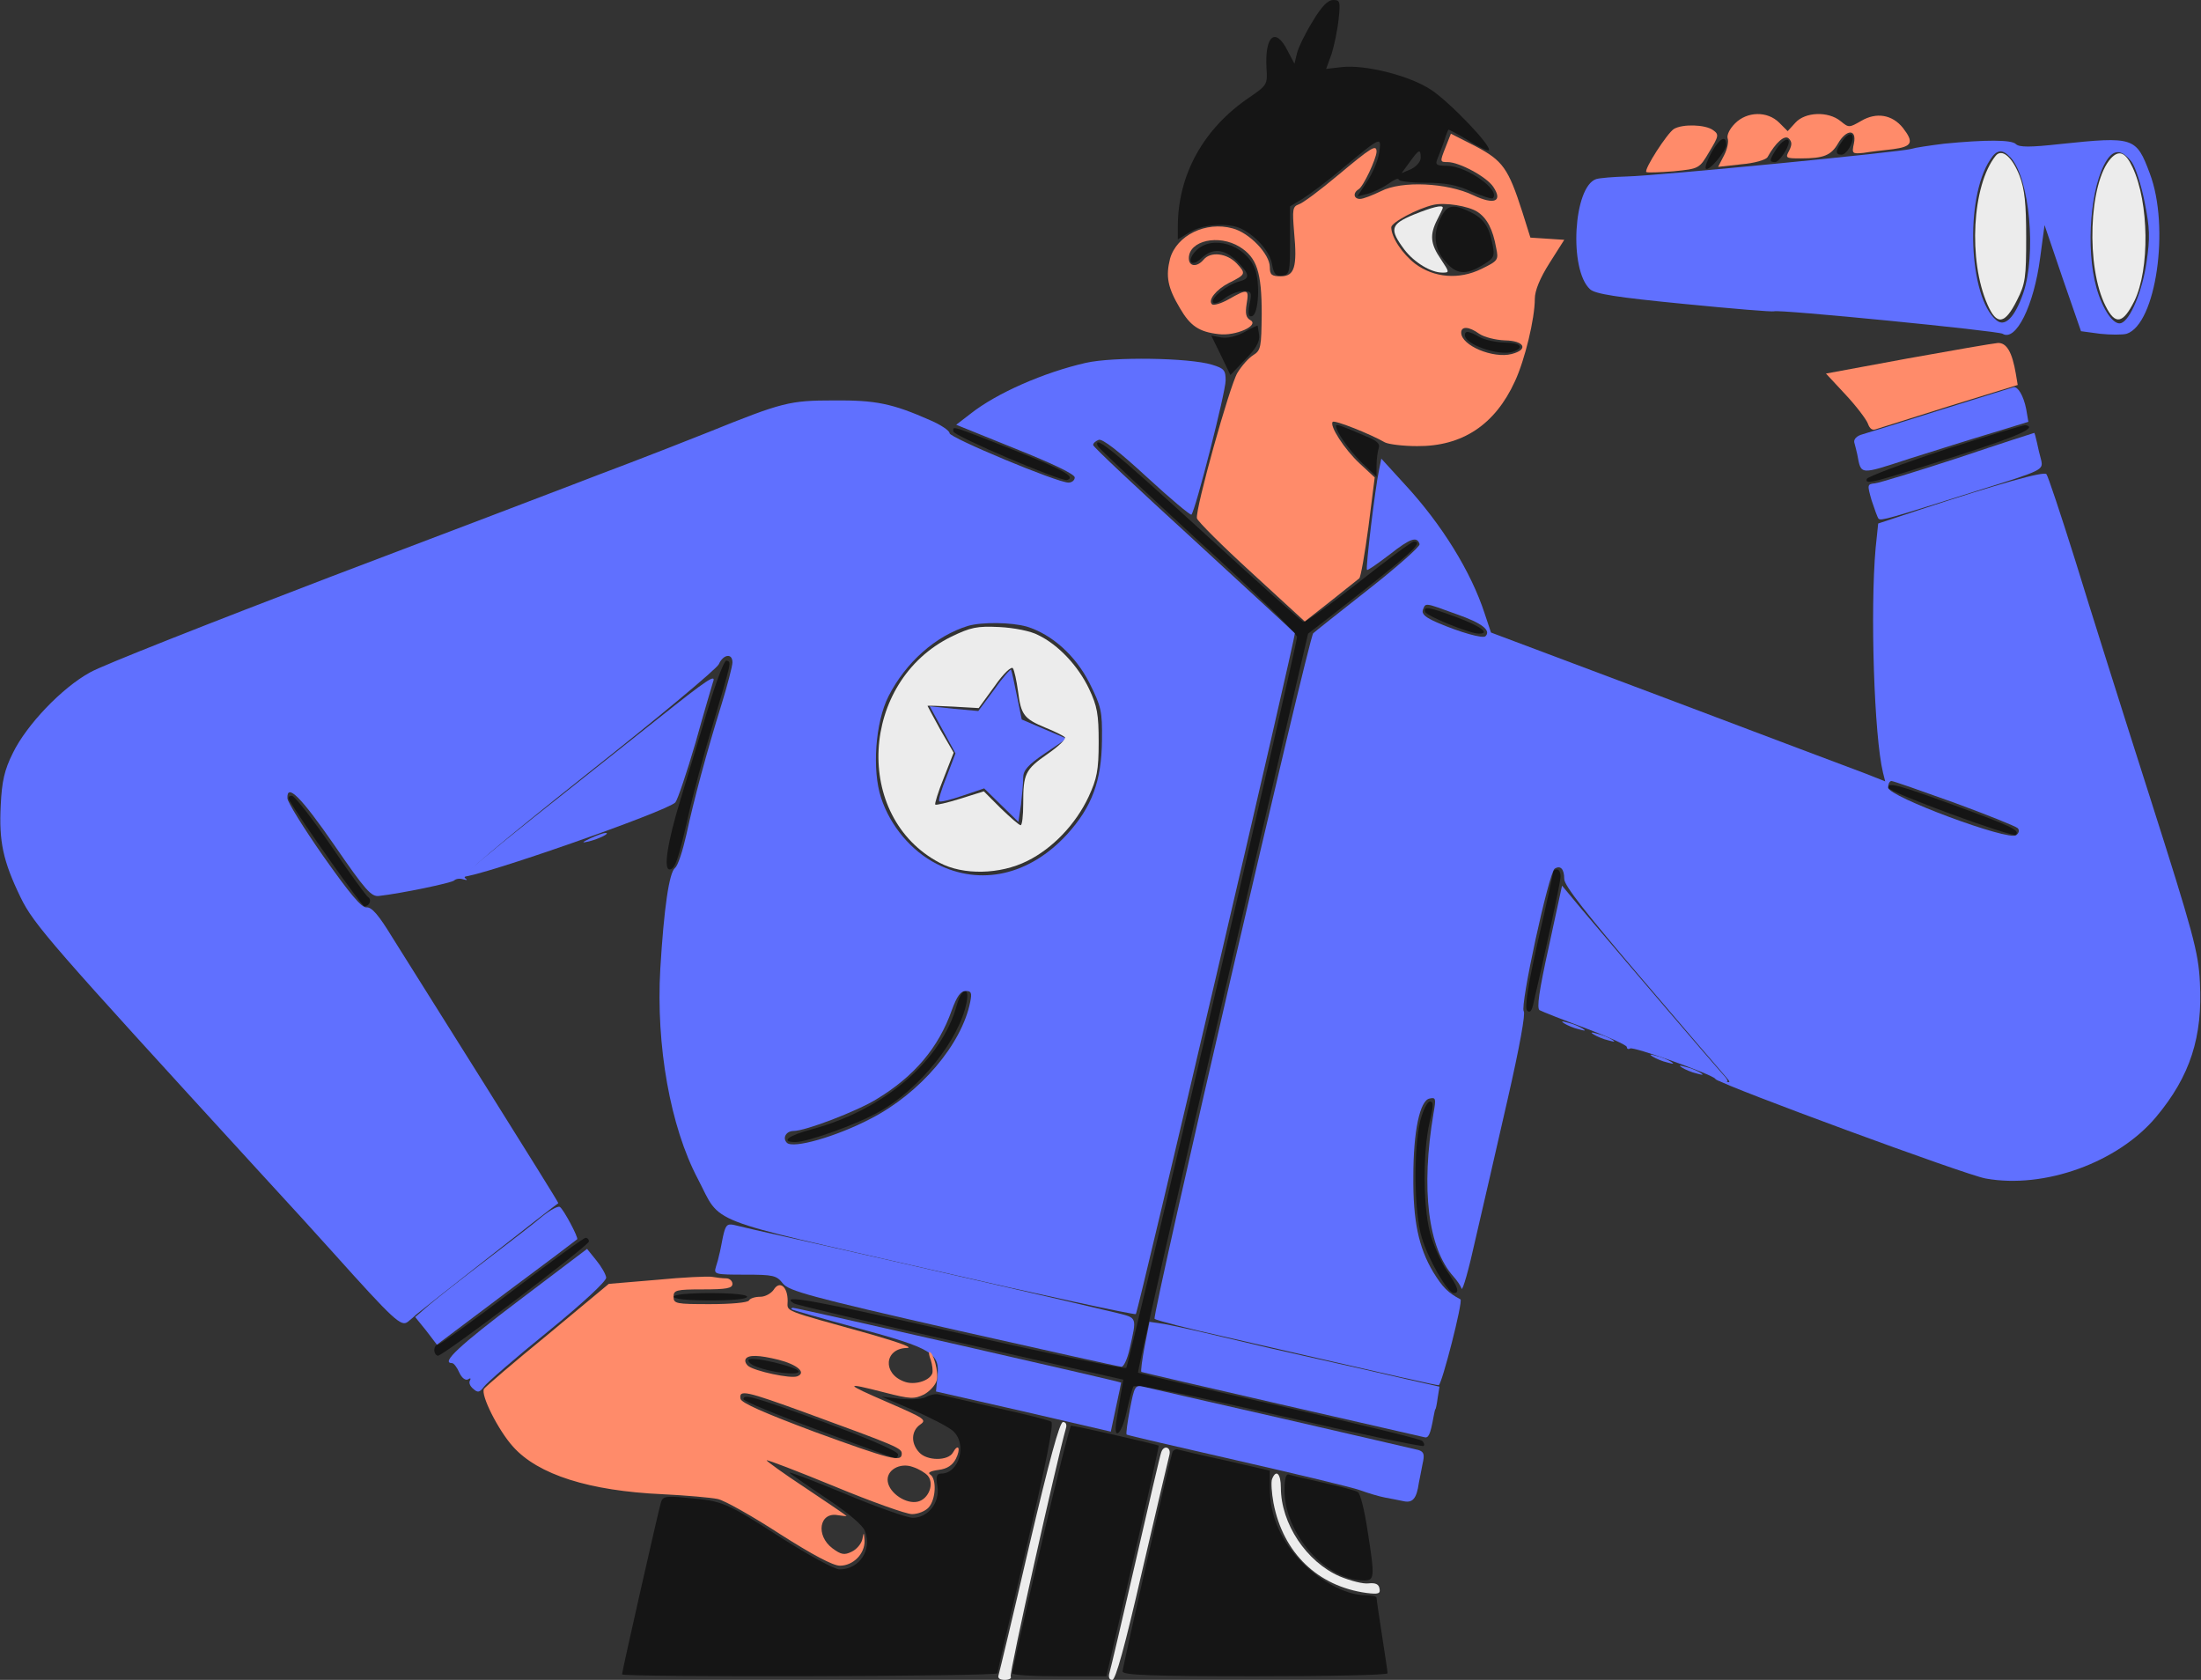 <svg width="152" height="116" viewBox="0 0 152 116" fill="none" xmlns="http://www.w3.org/2000/svg">
<rect x="0" y="0" width="152" height="116" fill="#333333" stroke="none"/>
<g id="Boy looking through binoculars (traced)" clip-path="url(#clip0_218_1404)">
<g id="Black">
<path id="Vector" d="M90.666 1.451C90.158 2.265 89.675 3.257 89.573 3.664L89.395 4.402L88.912 3.486C88.074 1.832 87.337 2.468 87.464 4.707C87.54 5.826 87.514 5.877 86.294 6.717C83.092 8.879 81.338 12.084 81.338 15.671V16.536L82.177 16.027C83.092 15.467 84.871 15.366 85.735 15.798C86.777 16.332 87.692 17.375 87.845 18.24C87.972 18.953 88.124 19.08 88.557 19.029C89.065 18.953 89.09 18.8 89.09 16.587V14.246L89.98 13.712C90.463 13.407 91.734 12.466 92.776 11.575C95.419 9.388 95.419 9.388 95.242 10.558C95.165 11.092 94.784 11.982 94.403 12.542L93.742 13.56L94.454 13.382C94.835 13.28 95.47 12.975 95.877 12.695C96.258 12.415 96.589 12.262 96.589 12.389C96.589 12.517 97.427 12.618 98.444 12.618C99.791 12.618 100.63 12.771 101.621 13.229C102.359 13.534 103.019 13.763 103.096 13.687C103.655 13.127 101.266 11.448 99.918 11.448C99.207 11.448 99.105 11.372 99.258 10.99C99.359 10.761 99.563 10.202 99.715 9.795C99.842 9.362 99.995 9.006 100.02 8.955C100.046 8.93 100.681 9.26 101.393 9.693C102.104 10.151 102.765 10.456 102.816 10.38C103.07 10.125 100.071 6.996 98.8 6.182C97.326 5.216 94.276 4.453 92.674 4.631L91.581 4.758L91.963 3.715C92.141 3.13 92.369 2.061 92.445 1.324C92.573 0.103 92.547 0.001 92.064 0.001C91.708 0.001 91.276 0.433 90.666 1.451ZM98.114 10.889C98.114 11.168 97.809 11.499 97.453 11.677L96.792 11.957L97.351 11.194C97.987 10.303 98.114 10.253 98.114 10.889Z" fill="#151515"/>
<path id="Vector_2" d="M127.243 9.717C126.735 10.403 126.735 10.683 127.167 10.683C127.599 10.683 128.183 9.488 127.853 9.284C127.726 9.208 127.446 9.411 127.243 9.717Z" fill="#151515"/>
<path id="Vector_3" d="M118.22 10.48C117.915 11.039 117.712 11.574 117.813 11.65C118.017 11.853 119.211 10.429 119.211 9.996C119.211 9.31 118.779 9.513 118.22 10.48Z" fill="#151515"/>
<path id="Vector_4" d="M122.668 10.303C122.185 11.066 122.159 11.193 122.591 11.193C122.871 11.193 123.532 10.201 123.532 9.794C123.532 9.438 123.023 9.743 122.668 10.303Z" fill="#151515"/>
<path id="Vector_5" d="M99.511 15.008C98.952 16.102 99.028 17.145 99.791 18.035C100.553 18.951 101.214 19.027 102.409 18.29C103.171 17.832 103.248 17.705 103.07 16.865C102.841 15.644 102.46 15.085 101.519 14.627C100.35 14.067 99.943 14.143 99.511 15.008Z" fill="#151515"/>
<path id="Vector_6" d="M82.609 17.299C81.897 18.011 82.253 18.52 82.964 17.833C83.752 17.096 84.54 17.172 85.43 18.037C86.32 18.953 86.345 19.232 85.582 19.436C84.769 19.64 83.575 20.581 83.778 20.886C83.854 21.013 84.21 20.886 84.566 20.606C84.922 20.326 85.506 20.097 85.837 20.097C86.421 20.097 86.472 20.174 86.294 21.013C86.167 21.725 86.218 21.904 86.472 21.827C86.93 21.674 87.031 19.461 86.65 18.52C85.964 16.867 83.702 16.205 82.609 17.299Z" fill="#151515"/>
<path id="Vector_7" d="M85.912 22.945C85.379 23.225 84.743 23.378 84.337 23.302L83.65 23.174L84.311 24.523L84.972 25.896L85.989 24.828C86.726 24.09 87.005 23.607 86.955 23.149C86.904 22.793 86.853 22.488 86.853 22.488C86.828 22.462 86.395 22.666 85.912 22.945Z" fill="#151515"/>
<path id="Vector_8" d="M101.164 23.148C101.164 23.784 103.502 24.598 104.468 24.293C105.333 24.013 105.028 23.657 103.909 23.657C103.299 23.631 102.537 23.479 102.181 23.275C101.418 22.843 101.164 22.817 101.164 23.148Z" fill="#151515"/>
<path id="Vector_9" d="M92.267 29.407C92.267 29.814 93.132 31.035 94.021 31.925L95.064 32.917V32.129C95.064 31.696 95.14 31.162 95.216 30.933C95.318 30.653 95.089 30.424 94.377 30.145C92.674 29.407 92.267 29.254 92.267 29.407Z" fill="#151515"/>
<path id="Vector_10" d="M134.334 31.036C131.411 32.003 128.97 32.919 128.92 33.071C128.767 33.504 129.403 33.325 135.172 31.468C139.443 30.095 140.739 29.51 139.875 29.357C139.773 29.332 137.282 30.095 134.334 31.036Z" fill="#151515"/>
<path id="Vector_11" d="M65.833 29.788C65.833 30.094 73.306 33.274 73.687 33.146C74.322 32.943 73.458 32.46 70.357 31.213C65.502 29.305 65.833 29.407 65.833 29.788Z" fill="#151515"/>
<path id="Vector_12" d="M75.797 30.781C75.847 30.934 78.974 33.859 82.736 37.319C86.523 40.753 89.599 43.78 89.573 43.984C89.548 44.696 77.957 94.251 77.779 94.454C77.677 94.556 72.492 93.487 66.239 92.063C56.276 89.799 53.734 89.315 54.827 90.002C54.979 90.104 60.164 91.325 66.341 92.724L77.576 95.268L77.423 96.158C77.347 96.642 77.195 97.481 77.118 97.99C76.839 99.567 77.449 99.135 77.805 97.481C77.983 96.693 78.186 95.904 78.262 95.751C78.364 95.548 81.567 96.184 88.302 97.736C93.742 98.982 98.241 99.923 98.317 99.847C98.393 99.771 98.342 99.618 98.215 99.491C98.088 99.364 93.64 98.295 88.353 97.074C83.066 95.879 78.669 94.836 78.593 94.785C78.542 94.708 81.16 83.21 84.413 69.194L90.336 43.755L91.886 42.559C97.504 38.184 98.393 37.395 97.631 37.395C97.504 37.395 95.775 38.667 93.818 40.219C91.835 41.771 90.132 42.992 90.005 42.941C89.878 42.89 86.726 40.092 83.015 36.683C76.94 31.137 75.517 29.967 75.797 30.781Z" fill="#151515"/>
<path id="Vector_13" d="M98.419 42.253C98.521 42.533 101.495 43.754 102.13 43.754C102.944 43.754 102.257 43.245 100.631 42.634C98.648 41.897 98.292 41.846 98.419 42.253Z" fill="#151515"/>
<path id="Vector_14" d="M48.828 49.147C48.218 51.157 47.404 53.879 46.998 55.202C46.108 58.102 45.803 60.035 46.235 60.035C46.616 60.035 46.845 59.373 47.531 56.346C47.836 54.947 48.599 52.098 49.234 50.012C50.581 45.459 50.505 45.738 50.175 45.611C50.022 45.56 49.463 47.036 48.828 49.147Z" fill="#151515"/>
<path id="Vector_15" d="M130.394 54.389C130.394 54.694 139.011 57.848 139.215 57.645C139.52 57.339 138.935 57.059 134.97 55.609C131.005 54.16 130.394 54.007 130.394 54.389Z" fill="#151515"/>
<path id="Vector_16" d="M19.979 55.254C20.767 56.627 24.986 62.58 25.164 62.58C25.52 62.58 25.698 62.122 25.418 61.944C25.291 61.868 24.122 60.265 22.851 58.383C21.555 56.5 20.334 54.948 20.157 54.948C19.928 54.948 19.877 55.075 19.979 55.254Z" fill="#151515"/>
<path id="Vector_17" d="M107.265 60.188C107.265 60.265 106.807 62.401 106.222 64.92C105.511 68.049 105.282 69.601 105.46 69.779C105.638 69.957 105.765 69.829 105.867 69.422C106.731 65.709 107.773 60.926 107.773 60.519C107.773 60.265 107.671 60.036 107.519 60.036C107.392 60.036 107.265 60.112 107.265 60.188Z" fill="#151515"/>
<path id="Vector_18" d="M66.087 69.371C65.045 73.212 61.08 76.621 56.098 77.969C54.446 78.401 53.861 78.859 54.929 78.859C55.793 78.859 59.25 77.613 60.749 76.748C63.545 75.171 66.24 71.787 66.748 69.243C66.977 68.073 66.418 68.2 66.087 69.371Z" fill="#151515"/>
<path id="Vector_19" d="M98.088 77.384C97.605 79.317 97.656 83.743 98.19 85.473C98.648 86.974 99.969 89.289 100.401 89.289C100.834 89.289 100.681 88.856 99.893 87.712C99.486 87.101 98.978 85.931 98.749 85.091C98.266 83.234 98.266 79.469 98.724 77.511C99.003 76.341 99.003 76.061 98.749 76.061C98.571 76.061 98.266 76.671 98.088 77.384Z" fill="#151515"/>
<path id="Vector_20" d="M35.356 89.161C32.687 91.196 30.374 92.85 30.247 92.85C30.095 92.85 29.993 93.028 29.993 93.231C29.993 93.435 30.12 93.613 30.247 93.613C30.629 93.613 40.669 86.007 40.669 85.727C40.669 85.574 40.567 85.473 40.44 85.473C40.313 85.473 38.025 87.126 35.356 89.161Z" fill="#151515"/>
<path id="Vector_21" d="M46.515 89.544C46.515 89.697 47.531 89.799 49.056 89.799C50.581 89.799 51.598 89.697 51.598 89.544C51.598 89.392 50.581 89.29 49.056 89.29C47.531 89.29 46.515 89.392 46.515 89.544Z" fill="#151515"/>
<path id="Vector_22" d="M51.7 93.894C51.624 94.022 51.878 94.25 52.259 94.378C53.301 94.785 55.157 94.988 55.157 94.708C55.157 94.403 51.878 93.615 51.7 93.894Z" fill="#151515"/>
<path id="Vector_23" d="M63.952 96.463C63.673 96.616 62.936 96.667 62.173 96.59L60.877 96.438L63.088 97.379C64.308 97.913 65.528 98.549 65.808 98.803C66.825 99.719 66.24 101.754 64.994 101.754C64.689 101.754 64.613 101.932 64.74 102.645C64.918 103.764 64.079 104.807 63.037 104.807C62.656 104.807 60.546 104.069 58.309 103.128C56.098 102.212 54.395 101.576 54.522 101.703C54.675 101.831 55.844 102.645 57.14 103.51C58.589 104.476 59.606 105.341 59.733 105.723C60.241 107.02 59.352 108.368 57.979 108.368C57.623 108.368 55.869 107.402 53.938 106.181C50.15 103.739 49.896 103.637 47.481 103.433C46.007 103.281 45.778 103.332 45.651 103.713C45.473 104.298 42.957 115.415 42.957 115.618C42.957 115.822 68.883 115.771 68.883 115.542C68.883 115.44 69.798 111.523 70.891 106.842C72.264 100.94 72.798 98.269 72.594 98.168C72.442 98.066 70.713 97.633 68.756 97.201C66.799 96.743 65.02 96.336 64.817 96.285C64.613 96.234 64.232 96.311 63.952 96.463Z" fill="#151515"/>
<path id="Vector_24" d="M51.345 96.615C51.345 96.742 53.607 97.684 56.377 98.701C59.123 99.719 61.537 100.609 61.715 100.66C61.868 100.736 62.02 100.635 62.02 100.431C62.02 100.228 60.19 99.413 57.013 98.243C51.98 96.412 51.345 96.234 51.345 96.615Z" fill="#151515"/>
<path id="Vector_25" d="M71.858 106.893C70.764 111.548 69.9 115.441 69.9 115.542C69.9 115.67 71.375 115.746 73.154 115.746H76.407L78.237 107.834C79.254 103.484 80.042 99.872 80.017 99.821C79.915 99.745 74.272 98.448 73.967 98.448C73.891 98.448 72.925 102.263 71.858 106.893Z" fill="#151515"/>
<path id="Vector_26" d="M80.957 100.305C80.728 101.017 77.525 115.135 77.525 115.415C77.525 115.67 79.533 115.746 86.676 115.746C91.709 115.746 95.826 115.67 95.826 115.542C95.826 115.441 95.648 114.27 95.445 112.948C95.242 111.625 95.064 110.455 95.064 110.327C95.064 110.226 94.683 110.149 94.25 110.149C92.903 110.149 90.972 109.081 89.675 107.631C88.353 106.181 87.693 104.527 87.693 102.747V101.551L84.719 100.864C83.067 100.508 81.567 100.152 81.389 100.101C81.211 100.025 81.008 100.127 80.957 100.305Z" fill="#151515"/>
<path id="Vector_27" d="M88.709 102.924C88.709 105.9 91.556 109.131 94.174 109.131C94.936 109.131 94.962 108.978 94.428 105.595C94.225 104.272 93.945 103.127 93.767 103.025C93.615 102.924 92.547 102.644 91.403 102.389C90.285 102.135 89.192 101.881 89.039 101.83C88.811 101.728 88.709 102.059 88.709 102.924Z" fill="#151515"/>
</g>
<g id="Yellow">
<path id="Vector_28" d="M134.08 28.287C131.436 29.127 128.971 29.89 128.615 29.991C128.234 30.093 128.005 30.322 128.056 30.551C128.107 30.755 128.208 31.111 128.259 31.365C128.539 32.815 128.361 32.815 131.869 31.67C133.648 31.111 136.215 30.297 137.588 29.89L140.079 29.127L139.926 28.236C139.748 27.346 139.367 26.684 139.062 26.735C138.986 26.761 136.749 27.448 134.08 28.287Z" fill="#6070FF"/>
<path id="Vector_29" d="M135.224 31.62C132.352 32.562 129.759 33.35 129.48 33.376C128.946 33.426 128.946 33.477 129.251 34.546C129.454 35.156 129.658 35.741 129.734 35.818C129.912 35.97 130.293 35.869 136.953 33.757C141.045 32.485 141.096 32.434 140.969 31.799C140.867 31.442 140.74 30.883 140.664 30.526C140.588 30.196 140.511 29.891 140.486 29.891C140.46 29.891 138.097 30.654 135.224 31.62Z" fill="#6070FF"/>
<path id="Vector_30" d="M45.498 49.581C43.617 51.082 39.728 54.16 36.882 56.424C34.035 58.688 31.823 60.545 31.951 60.545C33.145 60.545 46.083 56.017 46.642 55.406C46.795 55.228 47.43 53.346 48.04 51.26C48.625 49.148 49.184 47.291 49.235 47.113C49.489 46.477 48.853 46.91 45.498 49.581Z" fill="#6070FF"/>
<path id="Vector_31" d="M106.959 65.378C106.273 68.481 106.12 69.626 106.324 69.753C106.502 69.855 107.925 70.415 109.501 71C111.051 71.585 112.348 72.17 112.348 72.297C112.348 72.424 112.449 72.475 112.576 72.399C112.805 72.246 118.219 74.18 118.448 74.485C118.524 74.587 118.778 74.688 119.058 74.714C119.439 74.739 119.389 74.612 118.778 73.951C118.118 73.213 113.085 67.337 109.272 62.834L107.874 61.155L106.959 65.378Z" fill="#6070FF"/>
<path id="Vector_32" d="M37.441 83.999C36.907 84.457 35.128 85.831 33.527 87.052C31.925 88.273 30.172 89.646 29.638 90.104L28.672 90.944L29.434 91.885L30.172 92.852L34.976 89.239C37.619 87.281 39.805 85.627 39.856 85.576C39.983 85.5 38.915 83.49 38.661 83.338C38.534 83.261 37.975 83.567 37.441 83.999Z" fill="#6070FF"/>
<path id="Vector_33" d="M49.922 85.423C49.82 85.931 49.718 86.491 49.667 86.644C49.642 86.796 49.54 87.178 49.439 87.483C49.286 87.992 49.362 88.017 51.447 88.017C53.404 88.017 53.633 88.068 54.065 88.628C54.471 89.137 55.92 89.544 65.859 91.808C72.086 93.207 77.297 94.377 77.449 94.377C77.602 94.377 77.856 93.843 78.008 93.156C78.517 90.917 78.542 91.019 77.144 90.663C74.297 89.976 63.724 87.534 55.031 85.575C52.946 85.117 50.964 84.659 50.684 84.583C50.201 84.481 50.099 84.609 49.922 85.423Z" fill="#6070FF"/>
<path id="Vector_34" d="M35.84 89.799C31.697 92.928 30.426 94.124 31.214 94.124C31.341 94.124 31.57 94.429 31.722 94.785C31.9 95.166 32.154 95.345 32.332 95.243C32.485 95.141 32.536 95.166 32.459 95.319C32.358 95.472 32.459 95.726 32.688 95.904C32.993 96.184 33.12 96.159 33.425 95.752C33.603 95.497 35.586 93.767 37.823 91.961C40.288 89.952 41.864 88.476 41.864 88.222C41.839 87.993 41.534 87.459 41.178 87.026L40.542 86.238L35.84 89.799Z" fill="#6070FF"/>
<path id="Vector_35" d="M54.675 90.41C54.726 90.461 56.785 91.046 59.225 91.707C64.385 93.106 64.918 93.437 64.74 95.04L64.639 96.083L70.663 97.456L76.712 98.856L77.068 97.177C77.272 96.261 77.424 95.498 77.424 95.472C77.373 95.396 55.031 90.308 54.777 90.308C54.65 90.308 54.624 90.359 54.675 90.41Z" fill="#6070FF"/>
<path id="Vector_36" d="M79.05 92.952C78.873 93.894 78.771 94.682 78.822 94.733C78.873 94.758 83.219 95.776 88.455 96.972C93.691 98.167 98.139 99.185 98.343 99.236C98.648 99.337 98.775 99.083 99.004 97.811C99.055 97.531 99.105 97.302 99.131 97.302C99.156 97.302 99.232 96.946 99.283 96.539L99.41 95.751L97.046 95.216C95.75 94.911 93.081 94.301 91.124 93.868C89.167 93.436 86.193 92.749 84.515 92.342C82.838 91.935 80.982 91.528 80.423 91.426L79.381 91.273L79.05 92.952Z" fill="#6070FF"/>
<path id="Vector_37" d="M78.033 97.303C77.855 98.219 77.753 99.007 77.804 99.058C77.855 99.109 81.286 99.897 85.404 100.839C89.522 101.78 93.36 102.696 93.919 102.899C94.478 103.103 95.241 103.332 95.648 103.408C96.029 103.484 96.614 103.586 96.944 103.662C97.554 103.79 97.834 103.484 97.986 102.391C98.037 102.111 98.164 101.526 98.24 101.093C98.393 100.432 98.342 100.254 97.961 100.126C97.681 100.05 93.436 99.084 88.505 97.939C83.574 96.82 79.253 95.827 78.948 95.751C78.389 95.624 78.338 95.726 78.033 97.303Z" fill="#6070FF"/>
</g>
<g id="Red">
<path id="Vector_38" d="M119.822 8.522C119.44 8.903 119.237 9.336 119.313 9.565C119.389 9.768 119.288 10.302 119.059 10.735L118.652 11.523L120.254 11.345C121.169 11.269 121.931 11.04 122.058 10.862C122.618 9.844 123.253 9.285 123.533 9.565C123.761 9.794 123.761 9.997 123.558 10.404C123.278 10.913 123.329 10.938 124.346 10.938C125.947 10.938 126.456 10.735 126.939 9.895C127.523 8.903 128.235 8.903 128.032 9.895C127.879 10.608 127.905 10.633 128.692 10.557C129.15 10.48 130.04 10.379 130.726 10.302C132.048 10.124 132.2 9.844 131.412 8.827C130.675 7.911 129.582 7.733 128.54 8.344C127.701 8.827 127.676 8.827 127.117 8.369C126.252 7.657 124.651 7.733 123.99 8.471L123.456 9.056L122.872 8.471C122.058 7.657 120.66 7.682 119.822 8.522Z" fill="#FF8B6A"/>
<path id="Vector_39" d="M115.602 8.903C115.144 9.183 113.517 11.702 113.695 11.88C113.771 11.931 114.61 11.905 115.576 11.829C117.33 11.651 117.355 11.651 118.042 10.481C118.703 9.387 118.728 9.285 118.296 8.98C117.762 8.598 116.212 8.547 115.602 8.903Z" fill="#FF8B6A"/>
<path id="Vector_40" d="M99.817 10.2C99.436 11.167 99.436 11.192 99.969 11.192C100.783 11.192 102.664 12.21 103.121 12.896C103.808 13.914 103.198 14.168 101.749 13.482C99.944 12.617 96.792 12.464 95.369 13.202C94.784 13.482 94.149 13.736 93.92 13.736C93.488 13.736 93.412 13.329 93.818 13.075C94.149 12.896 95.038 10.989 95.064 10.48C95.064 9.946 94.733 10.149 92.42 12.082C91.175 13.126 89.955 14.041 89.675 14.118C89.269 14.27 89.243 14.474 89.37 16.026C89.599 18.442 89.396 19.078 88.455 19.078C87.82 19.078 87.693 18.976 87.693 18.442C87.693 17.552 86.295 16.076 85.125 15.771C83.27 15.262 81.262 16.254 80.804 17.857C80.499 19.078 80.626 19.841 81.491 21.291C82.202 22.512 82.812 22.919 84.159 23.072C85.329 23.225 87.006 22.461 86.346 22.105C86.04 21.927 85.99 21.647 86.091 20.986C86.269 19.943 86.168 19.918 84.871 20.655C84.337 20.961 83.804 21.113 83.702 21.011C83.397 20.732 83.982 19.994 84.871 19.536C86.04 18.951 86.066 18.9 85.405 18.188C84.719 17.476 83.6 17.348 83.117 17.933C82.66 18.468 82.101 18.417 82.101 17.832C82.101 16.611 84.159 16.153 85.608 17.043C86.803 17.781 87.133 18.798 87.133 21.673C87.108 23.962 87.083 24.191 86.549 24.522C86.218 24.726 85.735 25.285 85.456 25.743C84.922 26.633 82.533 35.181 82.66 35.791C82.711 35.995 84.388 37.674 86.422 39.531L90.107 42.914L91.887 41.515C92.853 40.752 93.742 40.039 93.869 39.938C93.971 39.861 94.251 38.259 94.505 36.376L94.937 32.968L93.895 32.001C92.853 31.034 91.785 29.381 92.039 29.126C92.192 28.999 94.632 29.966 95.648 30.551C95.903 30.678 96.894 30.805 97.86 30.805C100.986 30.831 103.248 29.33 104.621 26.328C105.307 24.853 105.994 22.003 105.994 20.63C105.994 20.07 106.349 19.205 107.01 18.162L108.027 16.56L106.858 16.483L105.689 16.407L105.129 14.626C104.164 11.625 103.782 11.09 101.901 10.098L100.198 9.233L99.817 10.2ZM102.028 14.626C102.689 15.059 103.096 15.822 103.325 17.119C103.503 17.959 103.452 18.01 102.308 18.569C100.758 19.332 99.029 19.18 97.733 18.213C96.843 17.526 96.081 16.382 96.081 15.695C96.081 15.364 97.885 14.397 99.004 14.143C99.792 13.965 101.393 14.219 102.028 14.626ZM102.155 23.047C102.486 23.276 103.274 23.479 103.935 23.504C105.282 23.53 105.587 24.14 104.392 24.446C103.121 24.776 100.91 23.861 100.91 22.97C100.91 22.512 101.444 22.538 102.155 23.047Z" fill="#FF8B6A"/>
<path id="Vector_41" d="M131.742 24.752L126.1 25.795L127.472 27.27C128.209 28.059 128.896 28.975 128.997 29.254C129.124 29.611 129.302 29.738 129.556 29.636C129.785 29.56 132.073 28.847 134.64 28.033L139.342 26.583L139.215 25.82C138.961 24.319 138.58 23.658 137.97 23.683C137.639 23.709 134.843 24.192 131.742 24.752Z" fill="#FF8B6A"/>
<path id="Vector_42" d="M45.371 88.373L42.042 88.653L37.822 92.163C35.484 94.071 33.501 95.776 33.425 95.903C33.171 96.31 34.416 98.777 35.433 99.897C37.161 101.83 40.695 102.949 45.753 103.178C47.354 103.255 49.083 103.407 49.566 103.509C50.048 103.611 51.98 104.705 53.861 105.926C56.098 107.35 57.521 108.113 58.004 108.113C58.919 108.113 59.733 107.299 59.707 106.383C59.657 105.773 59.657 105.773 59.555 106.282C59.479 106.612 59.148 106.994 58.818 107.147C58.309 107.401 58.081 107.35 57.496 106.918C56.301 106.027 56.581 104.374 57.877 104.628C58.208 104.679 58.462 104.705 58.462 104.679C58.462 104.654 57.191 103.789 55.666 102.771C54.115 101.754 52.895 100.863 52.946 100.838C52.997 100.787 55.107 101.601 57.648 102.644C60.165 103.687 62.58 104.552 62.986 104.552C63.393 104.552 63.901 104.348 64.13 104.094C64.638 103.534 64.689 102.135 64.257 101.83C64.028 101.703 64.232 101.576 64.816 101.499C65.426 101.423 65.782 101.169 66.011 100.736C66.367 100.024 66.189 99.617 65.808 100.304C65.477 100.889 64.003 100.889 63.469 100.278C62.885 99.642 62.935 98.803 63.545 98.37C64.028 98.04 63.85 97.938 61.334 96.844C58.284 95.521 58.233 95.419 61.105 96.157C62.885 96.615 63.139 96.615 63.825 96.284C64.232 96.055 64.613 95.623 64.689 95.318C64.842 94.784 64.46 93.359 64.181 93.359C64.13 93.359 64.156 93.613 64.283 93.918C64.384 94.249 64.435 94.656 64.384 94.834C64.181 95.368 63.113 95.674 62.427 95.394C60.927 94.834 61.08 93.13 62.605 93.079C63.113 93.079 62.249 92.748 60.241 92.163C53.861 90.383 54.395 90.612 54.395 89.823C54.395 88.831 53.836 88.398 53.429 89.06C53.251 89.314 52.844 89.543 52.514 89.543C52.158 89.543 51.802 89.645 51.726 89.797C51.65 89.95 50.455 90.052 49.032 90.052C46.693 90.052 46.515 90.026 46.515 89.543C46.515 89.085 46.693 89.034 48.549 89.034C50.176 89.034 50.582 88.958 50.582 88.653C50.582 88.449 50.379 88.271 50.15 88.271C49.896 88.271 49.464 88.22 49.184 88.169C48.905 88.118 47.176 88.195 45.371 88.373ZM53.76 93.893C55.056 94.224 55.717 94.784 55.056 95.038C54.598 95.216 52.133 94.682 51.675 94.326C51.497 94.173 51.421 93.969 51.497 93.842C51.675 93.537 52.412 93.562 53.76 93.893ZM55.59 97.531C61.995 99.871 62.275 99.998 62.275 100.38C62.275 100.99 61.512 100.787 56.276 98.879C52.743 97.556 51.192 96.869 51.141 96.59C51.014 95.928 51.523 96.055 55.59 97.531ZM64.079 101.906C64.537 102.466 64.13 103.509 63.393 103.687C62.605 103.89 61.436 103.127 61.309 102.313C61.182 101.525 62.148 100.965 63.037 101.296C63.444 101.423 63.901 101.703 64.079 101.906Z" fill="#FF8B6A"/>
</g>
<g id="Yellow_2">
<path id="Vector_43" d="M74.983 25.056C72.085 25.718 68.832 27.142 67.027 28.567L66.036 29.33L70.128 30.984C72.67 32.001 74.22 32.739 74.22 32.968C74.22 33.171 74.017 33.324 73.788 33.324C73 33.324 65.578 30.22 65.578 29.915C65.578 29.737 64.968 29.33 64.257 29.025C61.613 27.855 60.469 27.626 57.572 27.651C54.521 27.651 54.038 27.778 48.929 29.839C47.404 30.449 44.99 31.391 43.592 31.925C42.194 32.459 40.364 33.146 39.525 33.477C38.686 33.807 31.188 36.656 22.876 39.811C14.564 42.991 7.066 45.941 6.227 46.425C4.27 47.493 1.83 50.062 0.889 51.996C0.305 53.166 0.127 53.955 0.05 55.608C-0.077 58.101 0.203 59.449 1.423 61.968C2.338 63.85 3.533 65.198 17.665 80.64C19.775 82.929 22.164 85.549 22.978 86.465C27.222 91.197 27.705 91.629 28.163 91.273C28.392 91.095 28.646 90.866 28.722 90.79C28.824 90.688 38.355 83.184 38.559 83.082C38.584 83.056 36.297 79.393 33.475 74.891C30.654 70.413 27.782 65.809 27.07 64.69C26.155 63.189 25.672 62.629 25.316 62.655C24.986 62.706 24.172 61.739 22.342 59.144C20.97 57.185 19.851 55.379 19.851 55.125C19.8 54.056 20.766 54.998 23.105 58.381C25.24 61.484 25.646 61.942 26.18 61.866C27.731 61.688 31.162 60.976 31.366 60.798C31.493 60.67 31.772 60.645 32.001 60.721C32.281 60.798 32.306 60.772 32.103 60.62C31.874 60.467 34.39 58.33 40.567 53.42C45.422 49.579 49.489 46.196 49.641 45.865C49.946 45.178 50.582 45.077 50.582 45.738C50.582 45.992 50.251 47.264 49.844 48.587C48.777 52.021 47.913 55.252 47.404 57.618C47.15 58.737 46.82 59.78 46.616 59.933C46.21 60.263 45.854 62.68 45.6 66.903C45.295 72.194 46.286 77.791 48.192 81.403C49.87 84.608 48.396 84.023 64.257 87.661C71.984 89.442 78.364 90.815 78.44 90.739C78.618 90.561 89.497 43.932 89.42 43.728C89.37 43.652 86.218 40.752 82.43 37.267C78.618 33.782 75.491 30.856 75.491 30.729C75.491 30.602 75.669 30.449 75.873 30.373C76.127 30.271 77.27 31.162 79.202 32.942C80.829 34.443 82.202 35.588 82.278 35.537C82.558 35.257 84.642 27.066 84.642 26.277C84.642 25.565 84.54 25.438 83.701 25.184C82.125 24.7 76.864 24.624 74.983 25.056ZM70.916 43.27C72.644 43.805 74.271 45.255 75.237 47.163C76.05 48.791 76.127 49.096 76.101 51.105C76.076 53.929 75.415 55.71 73.687 57.618C71.094 60.441 67.713 61.205 64.689 59.653C62.935 58.763 61.486 57.033 60.85 55.099C60.215 53.191 60.444 49.884 61.359 48.078C62.553 45.738 64.612 43.906 66.849 43.219C67.815 42.94 69.849 42.965 70.916 43.27ZM67.002 69.192C66.417 72.118 63.545 75.501 60.113 77.256C57.775 78.477 54.776 79.342 54.343 78.91C54.013 78.579 54.293 78.096 54.801 78.096C55.614 78.096 59.148 76.748 60.52 75.908C63.138 74.331 64.816 72.347 65.731 69.752C66.087 68.785 66.341 68.429 66.697 68.429C67.078 68.429 67.129 68.556 67.002 69.192Z" fill="#6070FF"/>
<path id="Vector_44" d="M95.24 32.434C94.961 33.706 94.3 39.251 94.401 39.353C94.452 39.404 95.139 38.92 95.977 38.284C97.401 37.165 97.858 37.013 98.036 37.572C98.087 37.725 96.511 39.124 94.503 40.701C92.495 42.278 90.792 43.627 90.69 43.728C90.385 44.008 79.532 90.891 79.735 91.07C79.862 91.171 81.998 91.731 84.514 92.29C97.325 95.241 99.129 95.648 99.358 95.648C99.561 95.648 101.061 89.823 100.858 89.721C99.993 89.263 99.638 88.907 98.977 87.839C97.96 86.134 97.579 84.277 97.604 81.225C97.604 78.096 98.062 75.984 98.722 75.857C99.155 75.755 99.18 75.857 99.002 76.849C98.112 82.115 98.621 86.185 100.375 88.144C100.629 88.424 100.883 88.805 100.934 88.984C101.01 89.162 101.442 87.635 101.9 85.549C102.383 83.489 103.374 79.164 104.111 75.933C104.95 72.27 105.357 69.981 105.23 69.828C104.95 69.498 106.958 60.263 107.365 59.983C107.771 59.729 108.026 60.009 108.026 60.696C108.026 61.154 109.551 63.087 113.414 67.615C116.363 71.075 118.955 74.102 119.184 74.356C119.54 74.763 119.515 74.789 119.057 74.636C118.803 74.534 118.625 74.509 118.701 74.611C119.032 74.967 135.782 81.148 137.129 81.377C141.196 82.115 146.28 80.258 148.898 77.129C151.262 74.305 152.126 71.584 151.923 67.819C151.821 65.733 151.465 64.435 148.44 54.947C146.585 49.147 144.272 41.82 143.306 38.666C142.315 35.512 141.425 32.84 141.323 32.739C141.12 32.535 138.121 33.375 132.401 35.257L129.707 36.148L129.529 37.852C129.148 42.151 129.428 50.851 130.038 53.344L130.19 53.955L128.843 53.42C128.08 53.141 121.955 50.826 115.219 48.282L102.967 43.677L102.535 42.38C101.595 39.48 99.561 36.198 97.019 33.451L95.393 31.67L95.24 32.434ZM100.578 42.406C102.332 43.016 102.993 43.525 102.586 43.932C102.408 44.11 100.858 43.677 99.256 42.99C98.443 42.634 98.163 42.406 98.265 42.1C98.468 41.617 98.341 41.591 100.578 42.406ZM134.969 55.43C137.256 56.27 139.214 57.058 139.341 57.185C139.468 57.312 139.442 57.516 139.239 57.669C138.731 58.101 130.393 54.998 130.393 54.387C130.393 54.133 130.495 53.929 130.622 53.929C130.749 53.929 132.706 54.616 134.969 55.43Z" fill="#6070FF"/>
<path id="Vector_45" d="M40.796 57.872C40.16 58.177 40.135 58.228 40.669 58.101C41.38 57.923 42.194 57.516 41.813 57.516C41.685 57.516 41.228 57.669 40.796 57.872Z" fill="#6070FF"/>
<path id="Vector_46" d="M108.026 70.668C108.229 70.795 108.687 70.999 109.043 71.075C109.475 71.202 109.551 71.177 109.297 71.024C109.094 70.897 108.636 70.693 108.28 70.617C107.848 70.49 107.772 70.515 108.026 70.668Z" fill="#6070FF"/>
<path id="Vector_47" d="M110.059 71.431C110.263 71.559 110.72 71.762 111.076 71.838C111.508 71.966 111.584 71.94 111.33 71.788C111.127 71.66 110.669 71.457 110.313 71.381C109.881 71.253 109.805 71.279 110.059 71.431Z" fill="#6070FF"/>
<path id="Vector_48" d="M114.128 72.957C114.331 73.084 114.789 73.288 115.144 73.364C115.576 73.491 115.653 73.466 115.399 73.313C115.195 73.186 114.738 72.982 114.382 72.906C113.95 72.779 113.873 72.804 114.128 72.957Z" fill="#6070FF"/>
<path id="Vector_49" d="M116.161 73.721C116.364 73.848 116.822 74.051 117.178 74.127C117.61 74.255 117.686 74.229 117.432 74.077C117.228 73.95 116.771 73.746 116.415 73.67C115.983 73.543 115.907 73.568 116.161 73.721Z" fill="#6070FF"/>
</g>
<g id="Silver">
<path id="Vector_50" d="M134.257 9.922C133.24 10.049 132.224 10.202 131.995 10.278C131.461 10.482 114.507 12.135 112.347 12.186C111.432 12.211 110.491 12.288 110.237 12.364C108.661 12.873 108.331 18.622 109.805 19.97C110.161 20.301 111.635 20.53 116.312 20.988C119.642 21.318 122.438 21.547 122.514 21.496C122.743 21.344 137.994 22.845 138.299 23.048C139.214 23.608 140.459 21.115 140.891 17.808L141.196 15.544L142.442 19.207L143.713 22.87L145.034 23.048C145.746 23.125 146.585 23.125 146.864 23.048C148.898 22.387 149.864 15.671 148.466 11.982C147.525 9.464 147.373 9.413 142.264 9.947C140.205 10.176 139.442 10.176 139.214 9.947C138.909 9.642 137.129 9.642 134.257 9.922ZM138.858 10.889C140.179 12.338 140.637 17.579 139.722 20.25C139.137 21.929 138.451 22.616 137.866 22.107C135.96 20.53 135.68 13.687 137.434 11.041C137.892 10.303 138.299 10.278 138.858 10.889ZM147.22 11.194C147.474 11.55 147.881 12.796 148.11 13.967C148.466 15.747 148.491 16.409 148.237 18.113C147.957 20.072 147.119 22.107 146.483 22.311C145.975 22.488 145.212 21.395 144.78 19.868C144.018 17.146 144.373 12.771 145.492 11.067C146 10.278 146.559 10.329 147.22 11.194Z" fill="#6070FF"/>
<path id="Vector_51" d="M68.679 47.596L67.56 49.097L65.883 48.944L64.205 48.766L65.095 50.394L65.984 52.022L65.374 53.625C65.019 54.49 64.79 55.253 64.866 55.329C64.917 55.406 65.654 55.228 66.467 54.948L67.967 54.439L69.162 55.609L70.331 56.754L70.509 55.558C70.585 54.897 70.661 54.057 70.661 53.701C70.661 53.193 70.992 52.811 72.161 52.022L73.661 51.005L72.11 50.343L70.56 49.682L70.229 48.054C70.051 47.164 69.873 46.349 69.823 46.248C69.797 46.172 69.263 46.757 68.679 47.596Z" fill="#6070FF"/>
</g>
<g id="LightGray">
<path id="Vector_52" d="M137.817 10.76C136.191 12.795 135.911 17.985 137.258 21.037C137.894 22.487 138.453 22.411 139.292 20.732C139.876 19.587 139.927 19.155 139.927 16.408C139.927 14.042 139.825 13.075 139.469 12.134C138.961 10.836 138.249 10.226 137.817 10.76Z" fill="#ECECEC"/>
<path id="Vector_53" d="M145.773 10.94C144.248 12.618 144.044 18.469 145.417 21.14C146.078 22.463 146.611 22.361 147.399 20.784C148.467 18.597 148.416 13.967 147.272 11.55C146.789 10.507 146.332 10.329 145.773 10.94Z" fill="#ECECEC"/>
<path id="Vector_54" d="M97.605 14.83C96.029 15.492 95.928 15.822 96.995 17.247C97.682 18.137 98.826 18.824 99.613 18.824C100.122 18.824 100.096 18.799 99.512 17.908C98.775 16.84 98.724 16.204 99.258 15.161C99.461 14.78 99.639 14.398 99.639 14.347C99.639 14.118 98.927 14.296 97.605 14.83Z" fill="#ECECEC"/>
<path id="Vector_55" d="M65.706 43.959C59.377 47.062 58.894 56.424 64.893 59.578C66.52 60.443 69.062 60.392 70.942 59.451C72.696 58.586 74.298 56.907 75.187 54.999C75.747 53.778 75.874 53.193 75.874 51.26C75.874 49.301 75.772 48.767 75.213 47.571C74.45 45.968 73.078 44.518 71.705 43.857C71.197 43.577 70.028 43.348 69.011 43.297C67.46 43.221 67.028 43.323 65.706 43.959ZM70.307 47.749C70.51 49.352 70.714 49.632 72.188 50.242C72.823 50.496 73.433 50.802 73.535 50.903C73.662 51.005 73.129 51.514 72.366 52.048C70.79 53.142 70.663 53.422 70.663 55.508C70.663 56.322 70.587 56.983 70.485 56.983C70.383 56.983 69.773 56.449 69.112 55.813L67.943 54.643L66.317 55.152C65.427 55.431 64.639 55.61 64.588 55.559C64.537 55.508 64.791 54.668 65.173 53.727L65.859 51.972L64.944 50.395C64.461 49.504 64.054 48.767 64.054 48.741C64.054 48.716 64.842 48.741 65.808 48.792L67.587 48.894L68.68 47.393C69.316 46.477 69.85 45.994 69.951 46.146C70.053 46.299 70.205 47.011 70.307 47.749Z" fill="#ECECEC"/>
<path id="Vector_56" d="M71.07 106.766C69.977 111.497 69.011 115.517 68.961 115.669C68.884 115.873 69.037 116 69.393 116C69.672 116 69.876 115.898 69.799 115.771C69.672 115.593 73.028 100.661 73.612 98.625C73.688 98.371 73.612 98.193 73.409 98.193C73.18 98.193 72.468 100.813 71.07 106.766Z" fill="#ECECEC"/>
<path id="Vector_57" d="M80.195 100.279C80.119 100.457 79.331 103.866 78.416 107.86C77.501 111.854 76.687 115.313 76.611 115.542C76.535 115.822 76.611 116 76.814 116C77.043 116 77.679 113.711 78.873 108.496C79.839 104.375 80.678 100.762 80.754 100.482C80.907 99.923 80.373 99.745 80.195 100.279Z" fill="#ECECEC"/>
<path id="Vector_58" d="M87.846 102.136C87.77 102.34 87.821 103.103 87.948 103.79C88.609 107.224 90.998 109.539 94.379 109.997C95.192 110.098 95.345 110.048 95.268 109.691C95.218 109.386 94.989 109.284 94.506 109.335C94.15 109.386 93.26 109.157 92.523 108.852C90.236 107.86 88.456 105.214 88.456 102.721C88.456 101.755 88.126 101.424 87.846 102.136Z" fill="#ECECEC"/>
</g>
</g>
<defs>
<clipPath id="clip0_218_1404">
<rect width="152" height="116" fill="white"/>
</clipPath>
</defs>
</svg>
